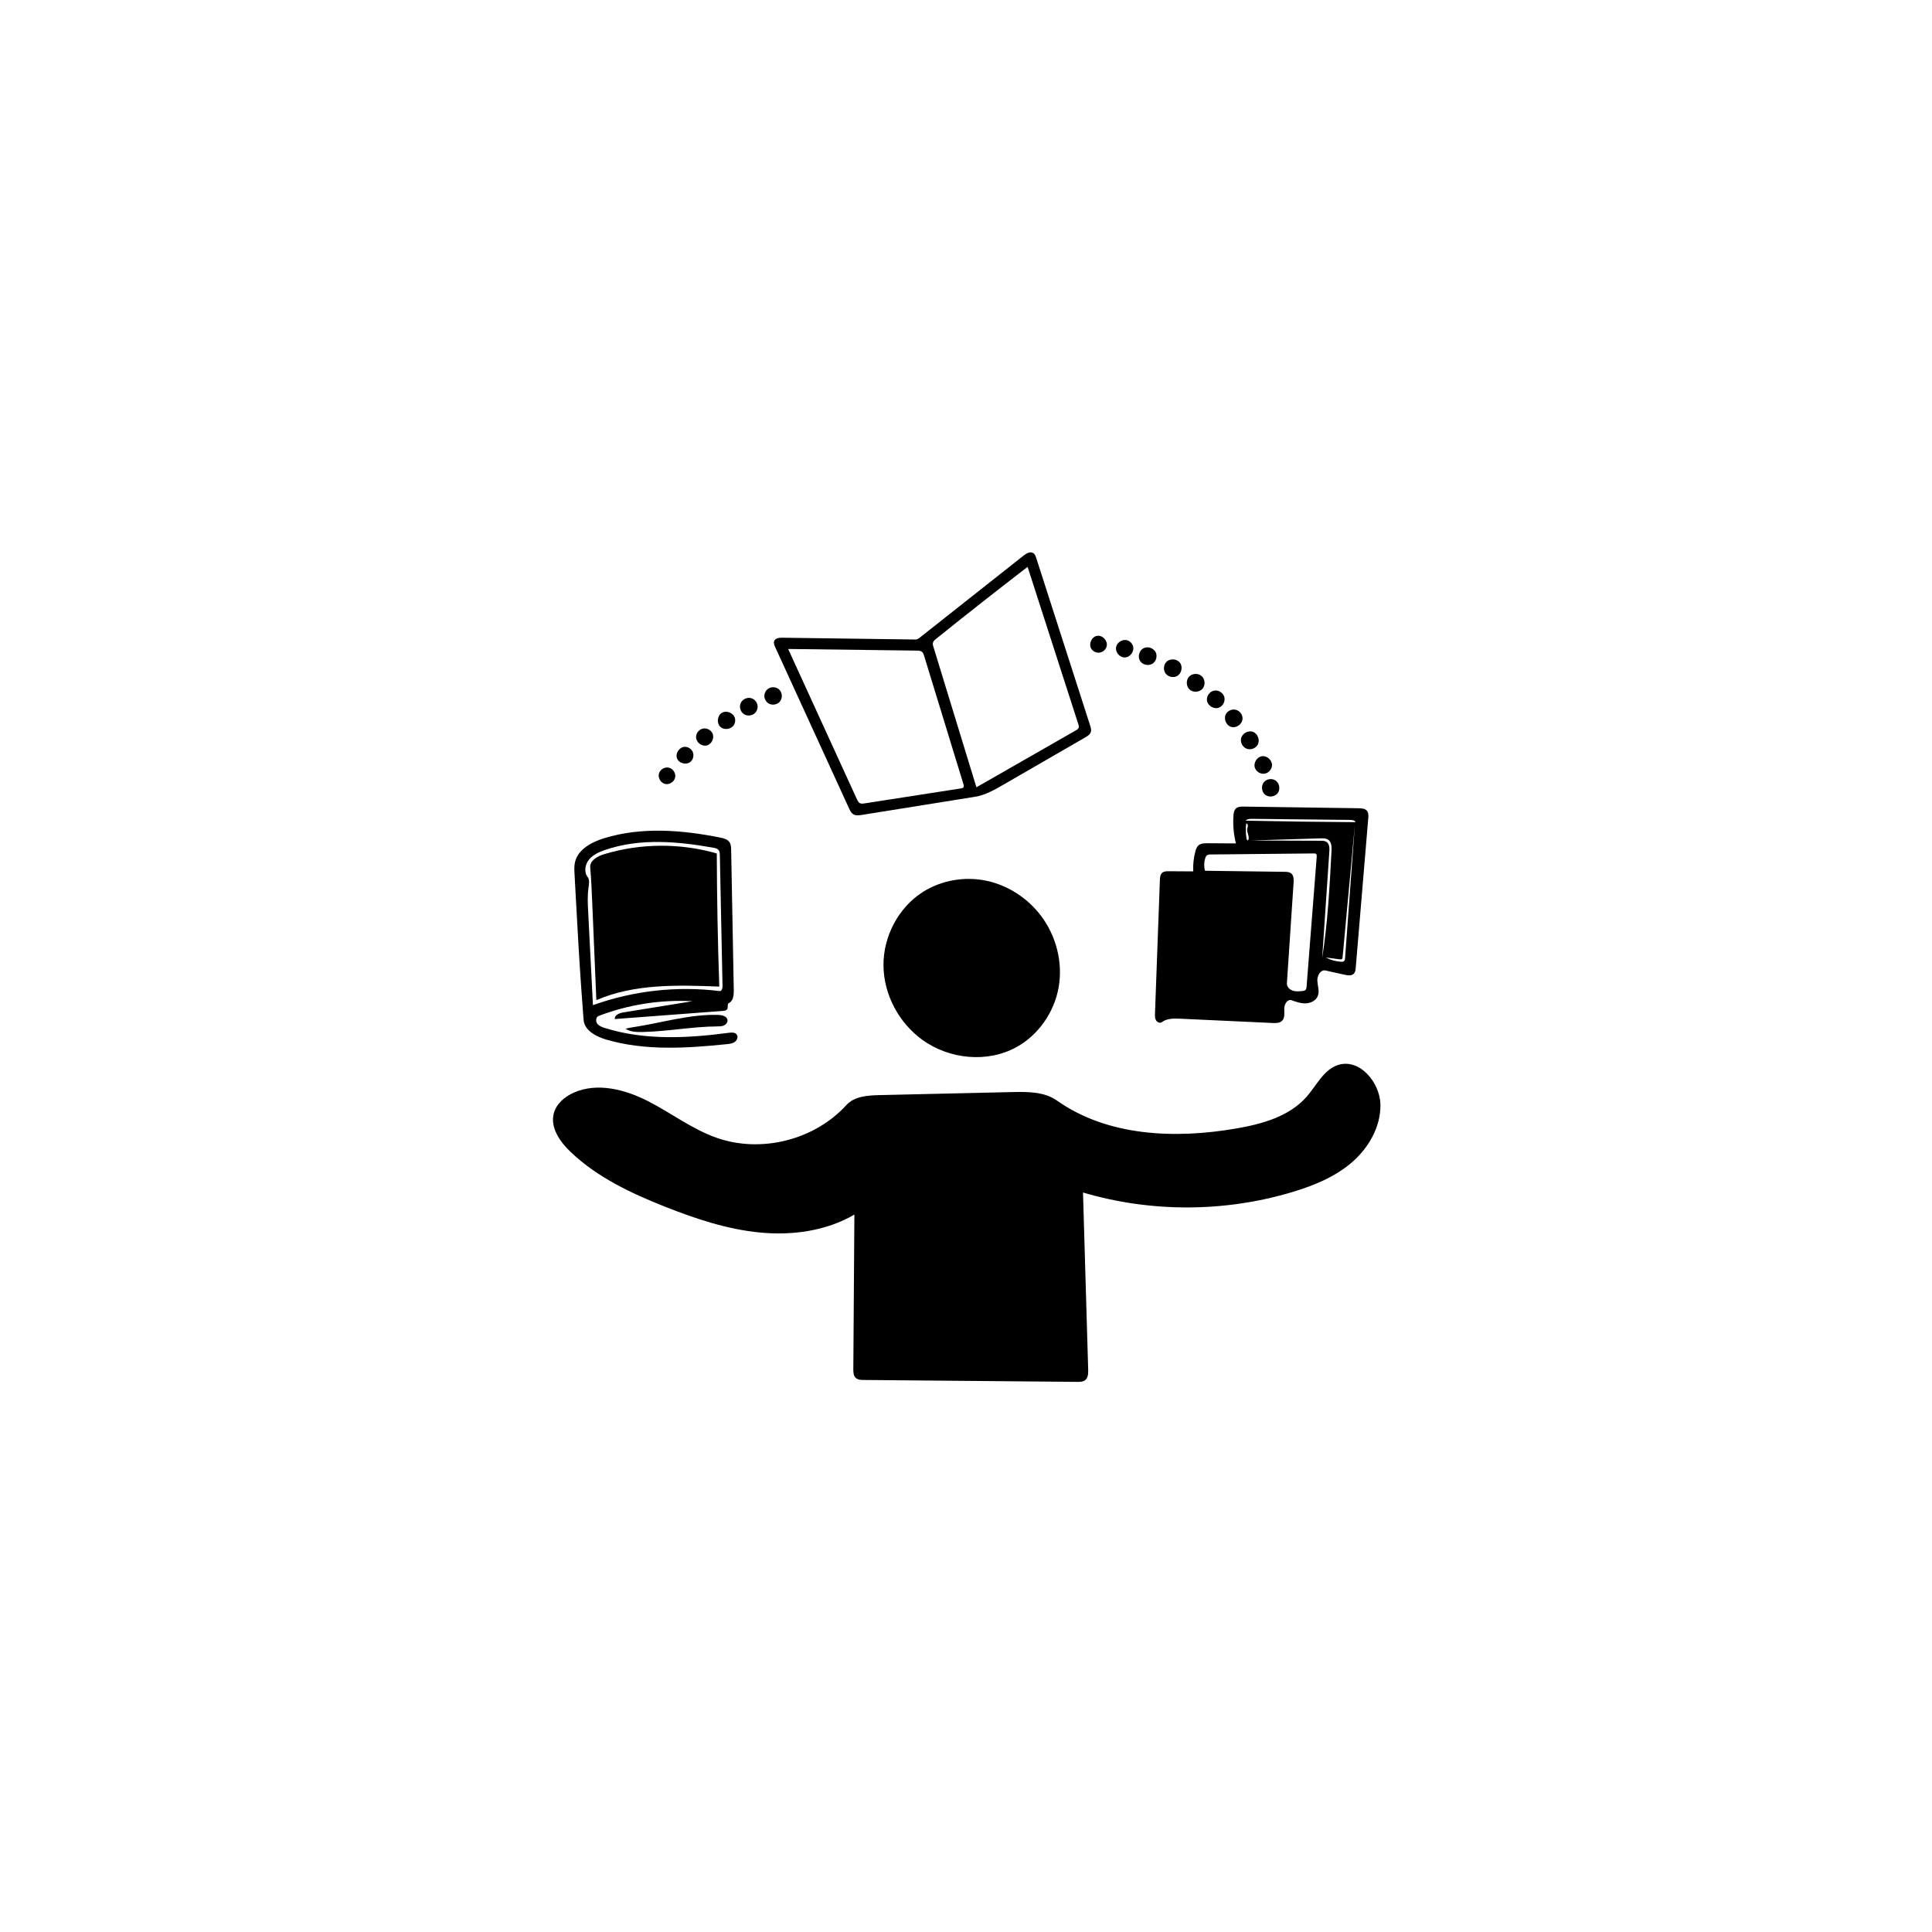 <svg xmlns="http://www.w3.org/2000/svg" xmlns:xlink="http://www.w3.org/1999/xlink" width="500" zoomAndPan="magnify" viewBox="0 0 375 375" height="500" preserveAspectRatio="xMidYMid meet" version="1.0"><defs><clipPath id="acb49987d1"><path d="M 107 206 L 268 206 L 268 268.215 L 107 268.215 Z M 107 206 " clip-rule="nonzero"/></clipPath></defs><rect x="-37.5" width="450" fill="#ffffff" y="-37.5" height="450" fill-opacity="1"/><rect x="-37.5" width="450" fill="#ffffff" y="-37.5" height="450" fill-opacity="1"/><g clip-path="url(#acb49987d1)"><path fill="#000000" d="M 205.16 213.621 C 215.016 220.59 228.098 221.09 239.98 219.035 C 245.012 218.164 250.301 216.691 253.656 212.832 C 255.555 210.652 256.906 207.672 259.641 206.738 C 263.797 205.316 267.863 210.02 267.938 214.422 C 268.008 218.758 265.613 222.871 262.316 225.684 C 259.023 228.492 254.91 230.16 250.766 231.398 C 237.629 235.328 223.359 235.352 210.211 231.465 C 210.543 242.926 210.879 254.383 211.215 265.844 C 211.234 266.582 211.207 267.438 210.625 267.891 C 210.211 268.215 209.637 268.223 209.113 268.219 C 195.297 268.098 181.48 267.977 167.668 267.852 C 167.109 267.848 166.492 267.82 166.09 267.438 C 165.652 267.016 165.625 266.336 165.629 265.727 C 165.699 255.734 165.766 245.742 165.836 235.746 C 160.371 238.941 153.793 239.836 147.496 239.23 C 141.199 238.621 135.125 236.602 129.238 234.281 C 122.594 231.66 115.973 228.551 110.789 223.625 C 108.707 221.645 106.762 218.891 107.488 216.109 C 107.98 214.238 109.613 212.852 111.383 212.074 C 115.961 210.062 121.336 211.461 125.789 213.738 C 130.246 216.012 134.289 219.137 139 220.812 C 147.676 223.906 158.082 221.301 164.289 214.484 C 165.844 212.781 168.418 212.609 170.719 212.559 C 179.328 212.363 187.934 212.164 196.543 211.969 C 199.52 211.902 202.727 211.902 205.16 213.621 Z M 205.16 213.621 " fill-opacity="1" fill-rule="nonzero"/></g><path fill="#000000" d="M 178.984 201.801 C 174.449 198.5 171.523 193.02 171.484 187.402 C 171.441 181.785 174.355 176.191 179.078 173.164 C 182.688 170.855 187.215 170.074 191.406 170.941 C 195.598 171.809 199.418 174.285 202.016 177.699 C 204.984 181.602 206.328 186.742 205.492 191.582 C 204.656 196.418 201.609 200.855 197.324 203.23 C 191.66 206.371 184.223 205.613 178.984 201.801 Z M 178.984 201.801 " fill-opacity="1" fill-rule="nonzero"/><path fill="#000000" d="M 167.301 158.172 C 166.723 158.266 166.086 158.348 165.594 158.031 C 165.211 157.781 165 157.344 164.809 156.93 C 160.027 146.488 155.246 136.047 150.465 125.609 C 150.293 125.234 150.117 124.805 150.27 124.422 C 150.496 123.855 151.25 123.773 151.863 123.781 C 160.473 123.898 169.086 124.016 177.695 124.129 C 178.039 124.137 178.336 123.914 178.605 123.699 C 185.285 118.422 191.969 113.141 198.648 107.863 C 199.203 107.426 199.961 106.973 200.555 107.355 C 200.883 107.566 201.027 107.969 201.145 108.344 C 204.629 119.172 208.113 130.004 211.598 140.836 C 211.727 141.238 211.855 141.672 211.73 142.074 C 211.578 142.562 211.098 142.863 210.656 143.121 C 205.352 146.184 200.051 149.25 194.75 152.312 C 193.012 153.316 191.223 154.34 189.246 154.656 C 181.93 155.828 174.617 157 167.301 158.172 M 209.301 140.566 C 206.02 130.391 202.738 120.211 199.457 110.031 C 193.488 114.617 187.574 119.27 181.711 123.988 C 181.434 124.207 181.145 124.457 181.074 124.801 C 181.027 125.047 181.102 125.297 181.172 125.535 C 183.957 134.625 186.738 143.719 189.523 152.812 C 195.953 149.133 202.383 145.453 208.812 141.773 C 209.039 141.645 209.289 141.488 209.371 141.238 C 209.441 141.02 209.371 140.785 209.301 140.566 M 178.941 126.512 C 178.676 126.297 178.309 126.285 177.969 126.281 C 169.641 126.168 161.312 126.062 152.98 125.965 C 157.43 135.688 161.875 145.41 166.324 155.129 C 166.465 155.434 166.625 155.766 166.93 155.906 C 167.188 156.031 167.488 155.988 167.77 155.945 C 174.02 154.973 180.27 154 186.52 153.031 C 186.695 153.004 186.891 152.965 186.996 152.82 C 187.121 152.648 187.066 152.41 187.004 152.207 C 184.461 143.91 181.918 135.609 179.375 127.312 C 179.285 127.016 179.184 126.703 178.941 126.512 Z M 178.941 126.512 " fill-opacity="1" fill-rule="nonzero"/><path fill="#000000" d="M 241.422 156.559 C 248.859 156.664 256.293 156.773 263.73 156.879 C 264.316 156.891 264.984 156.938 265.348 157.398 C 265.648 157.785 265.621 158.328 265.578 158.816 C 264.77 168.484 263.957 178.156 263.148 187.824 C 263.113 188.246 263.059 188.703 262.762 189.004 C 262.336 189.438 261.621 189.336 261.027 189.207 C 259.773 188.926 258.52 188.648 257.27 188.371 C 256.301 188.156 255.637 189.402 255.695 190.391 C 255.754 191.383 256.148 192.41 255.781 193.332 C 255.422 194.219 254.422 194.711 253.469 194.75 C 252.516 194.789 251.586 194.465 250.688 194.145 C 249.902 193.863 249.285 194.91 249.273 195.742 C 249.266 196.578 249.441 197.547 248.852 198.133 C 248.387 198.594 247.656 198.594 247.008 198.562 C 241.027 198.285 235.047 198.008 229.066 197.73 C 227.844 197.676 226.508 197.652 225.531 198.391 C 225.172 198.664 224.613 198.434 224.383 198.039 C 224.156 197.648 224.168 197.168 224.184 196.715 C 224.5 188.078 224.816 179.445 225.133 170.809 C 225.148 170.301 225.195 169.734 225.578 169.406 C 225.914 169.117 226.395 169.102 226.836 169.105 C 228.43 169.117 230.02 169.125 231.609 169.137 C 231.539 167.812 231.684 166.477 232.039 165.199 C 232.145 164.812 232.277 164.418 232.566 164.141 C 233.027 163.688 233.746 163.668 234.391 163.672 C 236.227 163.684 238.062 163.695 239.895 163.707 C 239.449 161.945 239.285 160.109 239.414 158.297 C 239.445 157.809 239.523 157.277 239.875 156.941 C 240.27 156.562 240.875 156.551 241.422 156.559 M 234.25 166.031 C 234.082 166.164 234 166.371 233.934 166.57 C 233.688 167.359 233.668 168.215 233.887 169.012 C 239.031 169.078 244.18 169.148 249.324 169.219 C 249.77 169.223 250.25 169.242 250.598 169.516 C 251.125 169.926 251.125 170.707 251.082 171.371 C 250.652 177.867 250.219 184.359 249.785 190.855 C 249.742 191.5 250.281 192.066 250.895 192.277 C 251.504 192.488 252.168 192.422 252.812 192.355 C 253.004 192.332 253.207 192.309 253.355 192.184 C 253.555 192.016 253.59 191.727 253.609 191.465 C 254.266 183.07 254.918 174.676 255.574 166.285 C 255.586 166.105 255.594 165.906 255.473 165.781 C 255.352 165.656 255.16 165.648 254.992 165.652 C 248.336 165.719 241.68 165.785 235.02 165.852 C 234.75 165.852 234.461 165.863 234.25 166.031 M 257.5 163.426 C 258.059 163.816 258.07 164.625 258.023 165.305 C 257.562 172.191 257.098 179.082 256.633 185.969 C 257.719 179.086 258.082 172.109 258.441 165.148 C 258.48 164.379 258.461 163.48 257.848 163.02 C 257.426 162.703 256.855 162.707 256.332 162.723 C 251.801 162.863 247.27 163 242.738 163.141 C 247.277 163.156 251.812 163.172 256.352 163.188 C 256.75 163.191 257.172 163.199 257.5 163.426 M 261.078 185.961 C 261.711 177.336 262.344 168.711 262.977 160.086 C 262.184 168.656 261.391 177.223 260.598 185.789 C 260.586 185.918 260.566 186.062 260.465 186.148 C 260.359 186.234 260.207 186.223 260.07 186.203 C 259.156 186.086 258.238 185.969 257.324 185.852 C 258.242 186.328 259.258 186.609 260.285 186.676 C 260.496 186.688 260.73 186.684 260.883 186.543 C 261.039 186.402 261.062 186.172 261.078 185.961 M 262.086 159.145 C 255.75 159.078 249.414 159.008 243.078 158.938 C 242.617 158.934 242.094 158.953 241.777 159.289 C 248.887 159.438 255.996 159.539 263.105 159.586 C 262.965 159.215 262.48 159.152 262.086 159.145 M 241.883 159.836 C 241.781 160.762 241.793 161.699 241.922 162.621 C 241.949 162.832 242.023 163.09 242.234 163.133 C 242.676 162.488 241.945 161.621 242.082 160.848 C 242.113 160.652 242.207 160.461 242.211 160.262 C 242.219 160.059 242.082 159.828 241.883 159.836 Z M 241.883 159.836 " fill-opacity="1" fill-rule="nonzero"/><path fill="#000000" d="M 141.211 198.031 C 141.246 198.48 140.895 198.879 140.484 199.055 C 140.074 199.227 139.613 199.223 139.168 199.227 C 134.316 199.262 129.512 200.219 124.664 200.312 C 123.547 200.336 122.363 200.293 121.426 199.688 C 122.016 199.504 122.629 199.422 123.234 199.324 C 128.637 198.488 133.969 196.82 139.434 196.996 C 140.188 197.02 141.156 197.277 141.211 198.031 Z M 141.211 198.031 " fill-opacity="1" fill-rule="nonzero"/><path fill="#000000" d="M 230.82 131.32 C 231.438 130.68 232.562 130.633 233.227 131.219 C 233.895 131.801 234 132.926 233.453 133.625 C 232.871 134.371 231.641 134.484 230.926 133.863 C 230.215 133.238 230.16 132 230.82 131.32 Z M 230.82 131.32 " fill-opacity="1" fill-rule="nonzero"/><path fill="#000000" d="M 117.707 201.793 C 115.703 201.207 113.43 200.027 113.273 197.941 C 113.203 196.961 113.129 195.984 113.055 195.008 C 112.977 193.973 112.902 192.938 112.828 191.906 C 112.434 186.395 112.129 180.875 111.828 175.359 C 111.723 173.457 111.617 171.551 111.516 169.648 C 111.473 168.898 111.434 168.137 111.594 167.402 C 112.141 164.879 114.805 163.453 117.27 162.695 C 124.516 160.465 132.344 161.086 139.781 162.57 C 140.445 162.703 141.172 162.883 141.566 163.434 C 141.887 163.883 141.91 164.473 141.918 165.027 C 142.09 174.082 142.258 183.137 142.426 192.191 C 142.441 193.133 142.34 194.285 141.484 194.684 C 141.109 194.859 141.359 195.461 141.172 195.832 C 141.02 196.133 140.629 196.191 140.293 196.219 C 133.309 196.742 126.324 197.27 119.336 197.797 C 119.234 197.031 120.211 196.637 120.969 196.512 C 125.449 195.789 129.93 195.062 134.41 194.336 C 128.23 194.004 121.98 194.98 116.199 197.191 C 115.656 197.398 115.582 198.199 115.918 198.672 C 116.258 199.145 116.84 199.359 117.395 199.531 C 125.129 201.961 133.461 201.527 141.496 200.461 C 142.02 200.391 142.645 200.359 142.973 200.77 C 143.32 201.199 143.094 201.883 142.652 202.215 C 142.215 202.543 141.637 202.613 141.09 202.668 C 133.281 203.469 125.246 203.992 117.707 201.793 M 114.039 170.184 C 114.484 170.773 114.332 171.594 114.227 172.324 C 114.004 173.84 114.082 175.379 114.16 176.906 C 114.473 182.973 114.781 189.039 115.09 195.102 C 122.918 192.289 131.406 191.344 139.66 192.363 C 140.094 192.418 140.254 191.812 140.242 191.375 C 140.07 182.914 139.895 174.449 139.719 165.988 C 139.711 165.641 139.695 165.262 139.477 164.992 C 139.242 164.699 138.84 164.613 138.469 164.547 C 131.496 163.289 124.16 162.672 117.457 164.969 C 116.305 165.363 115.137 165.875 114.355 166.809 C 113.574 167.746 113.305 169.211 114.039 170.184 Z M 114.039 170.184 " fill-opacity="1" fill-rule="nonzero"/><path fill="#000000" d="M 244.09 144.598 C 243.672 145.289 242.738 145.613 241.984 145.328 C 241.23 145.043 240.738 144.184 240.879 143.387 C 241.059 142.379 242.258 141.695 243.211 142.055 C 244.168 142.414 244.617 143.723 244.09 144.598 Z M 244.09 144.598 " fill-opacity="1" fill-rule="nonzero"/><path fill="#000000" d="M 246.895 148.523 C 246.875 149.324 246.223 150.059 245.434 150.172 C 244.645 150.285 243.812 149.766 243.566 149.004 C 243.262 148.059 243.969 146.926 244.949 146.785 C 245.926 146.645 246.922 147.531 246.895 148.523 Z M 246.895 148.523 " fill-opacity="1" fill-rule="nonzero"/><path fill="#000000" d="M 228.391 131.262 C 227.672 131.605 226.723 131.367 226.246 130.723 C 225.773 130.082 225.824 129.102 226.363 128.512 C 227.051 127.758 228.434 127.828 229.039 128.652 C 229.648 129.473 229.312 130.82 228.391 131.262 Z M 228.391 131.262 " fill-opacity="1" fill-rule="nonzero"/><path fill="#000000" d="M 224.363 126.707 C 224.648 127.418 224.398 128.309 223.781 128.762 C 223.012 129.328 221.777 129.086 221.277 128.27 C 220.777 127.453 221.121 126.242 221.977 125.809 C 222.828 125.379 224.004 125.82 224.363 126.707 Z M 224.363 126.707 " fill-opacity="1" fill-rule="nonzero"/><path fill="#000000" d="M 236.621 137.344 C 235.645 137.738 234.391 136.992 234.27 135.941 C 234.172 135.094 234.797 134.227 235.633 134.055 C 236.465 133.883 237.383 134.43 237.625 135.246 C 237.871 136.059 237.41 137.027 236.621 137.344 Z M 236.621 137.344 " fill-opacity="1" fill-rule="nonzero"/><path fill="#000000" d="M 146.574 138.371 C 146.02 138.949 145.043 139.051 144.379 138.605 C 143.715 138.156 143.441 137.211 143.766 136.477 C 144.086 135.746 144.969 135.309 145.746 135.5 C 146.328 135.641 146.82 136.113 146.988 136.695 C 147.156 137.273 146.992 137.938 146.574 138.371 Z M 146.574 138.371 " fill-opacity="1" fill-rule="nonzero"/><path fill="#000000" d="M 240.98 138.648 C 241.117 138.914 241.184 139.219 241.172 139.516 C 241.125 140.555 239.973 141.383 238.977 141.094 C 237.984 140.809 237.449 139.488 237.961 138.59 C 238.266 138.055 238.875 137.707 239.488 137.719 C 240.102 137.73 240.695 138.102 240.98 138.648 Z M 240.98 138.648 " fill-opacity="1" fill-rule="nonzero"/><path fill="#000000" d="M 142.656 139.426 C 142.75 139.812 142.703 140.23 142.527 140.59 C 142.055 141.543 140.605 141.809 139.828 141.086 C 139.055 140.359 139.215 138.891 140.129 138.352 C 141.043 137.812 142.402 138.391 142.656 139.426 Z M 142.656 139.426 " fill-opacity="1" fill-rule="nonzero"/><path fill="#000000" d="M 245.375 151.758 C 245.914 151.172 246.879 151.047 247.551 151.473 C 248.336 151.973 248.562 153.168 248.02 153.922 C 247.477 154.68 246.27 154.836 245.551 154.246 C 244.832 153.656 244.746 152.441 245.375 151.758 Z M 245.375 151.758 " fill-opacity="1" fill-rule="nonzero"/><path fill="#000000" d="M 149.105 136.492 C 148.672 136.195 148.391 135.691 148.363 135.164 C 148.34 134.664 148.547 134.152 148.922 133.812 C 149.551 133.242 150.617 133.254 151.234 133.836 C 151.855 134.418 151.926 135.488 151.395 136.152 C 150.863 136.812 149.805 136.969 149.105 136.492 Z M 149.105 136.492 " fill-opacity="1" fill-rule="nonzero"/><path fill="#000000" d="M 219.887 125.301 C 220.285 126.328 219.395 127.621 218.293 127.613 C 217.316 127.609 216.469 126.605 216.629 125.637 C 216.785 124.672 217.906 123.988 218.832 124.293 C 219.309 124.453 219.707 124.832 219.887 125.301 Z M 219.887 125.301 " fill-opacity="1" fill-rule="nonzero"/><path fill="#000000" d="M 135.105 143.062 C 135.105 142.309 135.672 141.594 136.406 141.426 C 137.141 141.258 137.965 141.656 138.289 142.336 C 138.723 143.242 138.125 144.477 137.152 144.699 C 136.176 144.922 135.105 144.066 135.105 143.062 Z M 135.105 143.062 " fill-opacity="1" fill-rule="nonzero"/><path fill="#000000" d="M 134.094 147.801 C 133.316 148.551 131.816 148.223 131.418 147.223 C 131.02 146.219 131.887 144.949 132.961 144.957 C 133.613 144.965 134.238 145.395 134.48 146 C 134.723 146.605 134.562 147.348 134.094 147.801 Z M 134.094 147.801 " fill-opacity="1" fill-rule="nonzero"/><path fill="#000000" d="M 214.785 125.508 C 214.613 126.09 214.094 126.559 213.492 126.664 C 212.895 126.77 212.246 126.512 211.887 126.023 C 211.223 125.125 211.824 123.609 212.922 123.418 C 214.02 123.223 215.102 124.434 214.785 125.508 Z M 214.785 125.508 " fill-opacity="1" fill-rule="nonzero"/><path fill="#000000" d="M 114.562 168.375 C 114.445 167.02 115.988 166.184 117.289 165.789 C 124.355 163.66 132.035 163.613 139.129 165.656 C 139.156 174.273 139.316 182.887 139.613 191.496 C 131.547 191.184 123.168 190.926 115.75 194.125 C 115.562 189.645 115.371 185.164 115.184 180.684 C 115.109 178.922 115.035 177.16 114.961 175.398 C 114.859 173.055 114.762 170.711 114.562 168.375 Z M 114.562 168.375 " fill-opacity="1" fill-rule="nonzero"/><path fill="#000000" d="M 131.059 150.848 C 130.914 151.719 129.953 152.367 129.094 152.164 C 128.234 151.961 127.656 150.957 127.914 150.109 C 128.152 149.332 129.039 148.82 129.828 149.008 C 130.617 149.191 131.188 150.043 131.059 150.848 Z M 131.059 150.848 " fill-opacity="1" fill-rule="nonzero"/></svg>